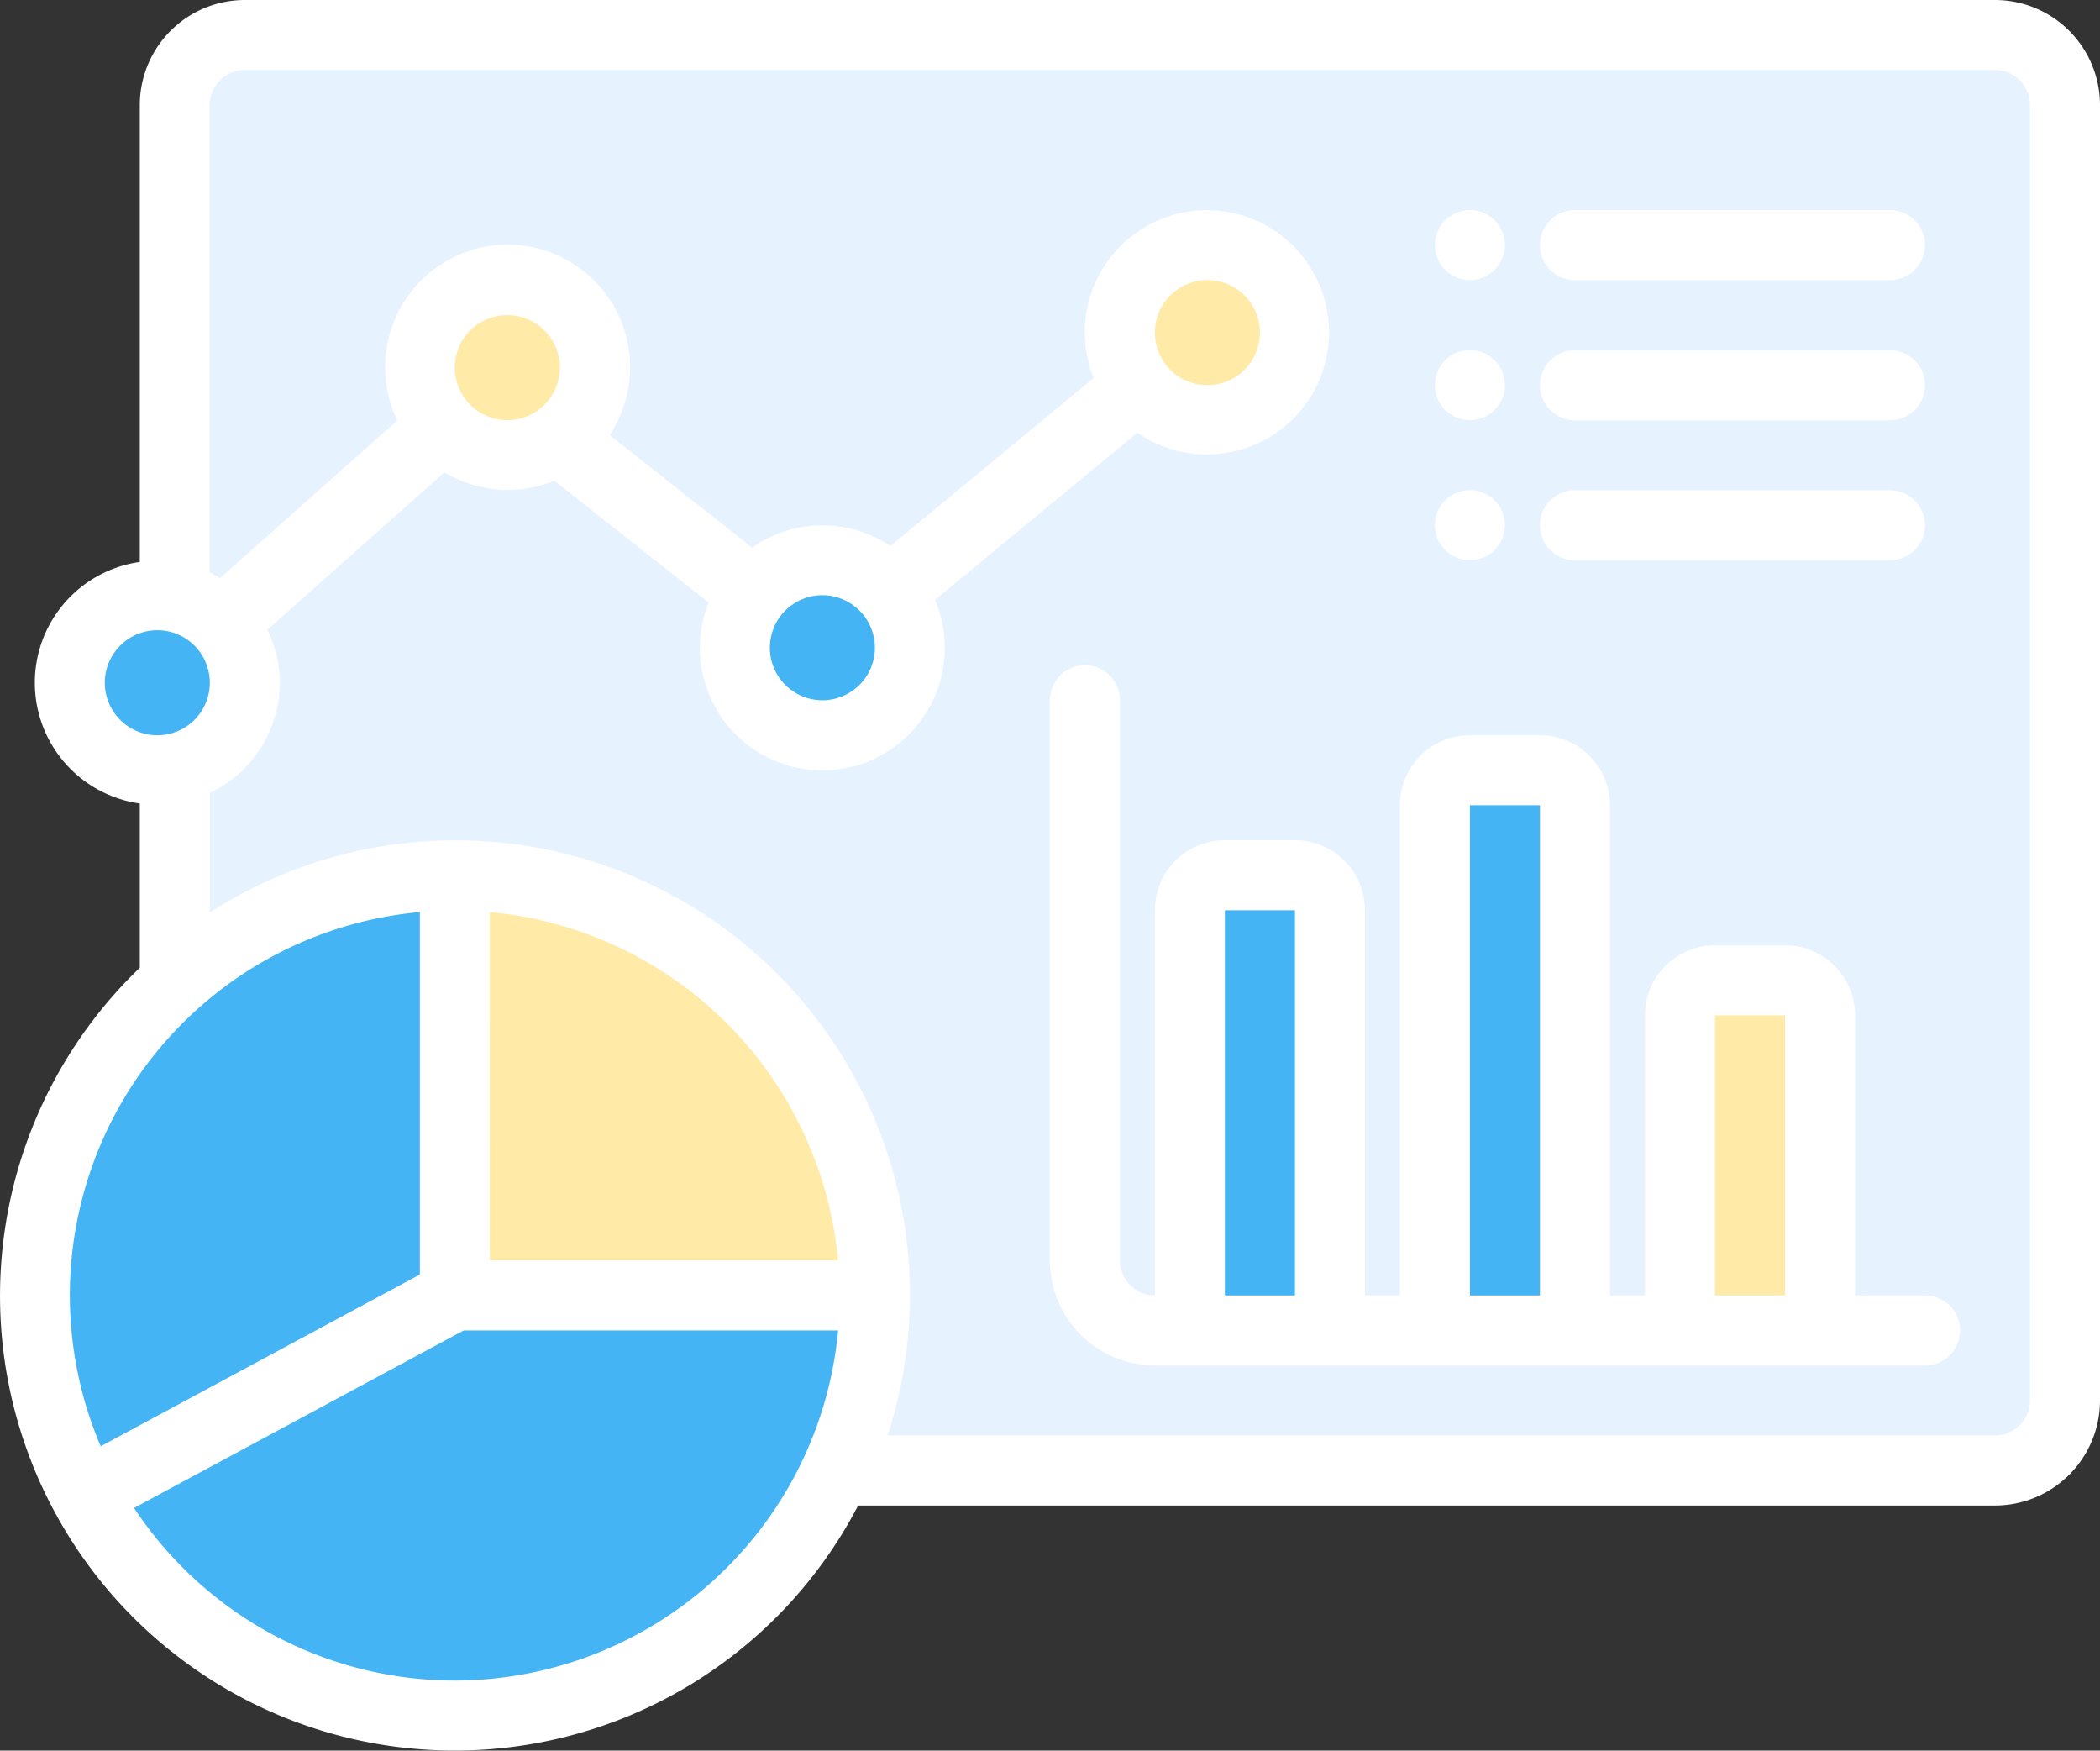 <svg xmlns="http://www.w3.org/2000/svg" width="80.709" height="67.264" viewBox="0 0 80.709 67.264">
                                                    <rect x="0" y="0" width="80.709" height="67.264" fill="#333333" stroke="none"/>
                                                    <g id="dashboard" transform="translate(-2.006 -7)">
                                                        <g id="Icon" transform="translate(3.343 8.16)">
                                                        <rect id="Rectangle_176664" data-name="Rectangle 176664" width="71.939" height="55.695" rx="2" transform="translate(5.624 0)" fill="#e6f3ff"></rect>
                                                        <path id="Path_1564150" data-name="Path 1564150" d="M19.143,32A16.145,16.145,0,0,0,4.929,55.8l14.215-7.654Z" transform="translate(-3 0.472)" fill="#44b4f5"></path>
                                                        <path id="Path_1564151" data-name="Path 1564151" d="M15,32V48.143H31.143A16.143,16.143,0,0,0,15,32Z" transform="translate(1.143 0.472)" fill="#ffeaa7"></path>
                                                        <path id="Path_1564152" data-name="Path 1564152" d="M4.434,51.654A16.144,16.144,0,0,0,34.792,44H18.648Z" transform="translate(-2.505 4.615)" fill="#44b4f5"></path>
                                                        <path id="Path_1564153" data-name="Path 1564153" d="M37.345,32h2.691a1.345,1.345,0,0,1,1.345,1.345V49.489H36V33.345A1.345,1.345,0,0,1,37.345,32Z" transform="translate(8.394 0.472)" fill="#44b4f5"></path>
                                                        <path id="Path_1564154" data-name="Path 1564154" d="M44.345,29h2.691a1.345,1.345,0,0,1,1.345,1.345V50.524H43V30.345A1.345,1.345,0,0,1,44.345,29Z" transform="translate(10.811 -0.564)" fill="#44b4f5"></path>
                                                        <path id="Path_1564155" data-name="Path 1564155" d="M51.345,35h2.691a1.345,1.345,0,0,1,1.345,1.345V48.453H50V36.345A1.345,1.345,0,0,1,51.345,35Z" transform="translate(13.228 1.508)" fill="#ffeaa7"></path>
                                                        <circle id="Ellipse_54049" data-name="Ellipse 54049" cx="3.481" cy="3.481" r="3.481" transform="translate(0.983 22.046)" fill="#44b4f5"></circle>
                                                        <circle id="Ellipse_54050" data-name="Ellipse 54050" cx="3.481" cy="3.481" r="3.481" transform="translate(14.907 9.282)" fill="#ffeaa7"></circle>
                                                        <circle id="Ellipse_54051" data-name="Ellipse 54051" cx="3.481" cy="3.481" r="3.481" transform="translate(41.594 8.122)" fill="#ffeaa7"></circle>
                                                        <ellipse id="Ellipse_54052" data-name="Ellipse 54052" cx="3.481" cy="2.901" rx="3.481" ry="2.901" transform="translate(26.51 20.885)" fill="#44b4f5"></ellipse>
                                                        </g>
                                                        <g id="Line" transform="translate(2.006 7)">
                                                        <path id="Path_1564156" data-name="Path 1564156" d="M75.988,56.775H73.3V46.013a2.691,2.691,0,0,0-2.691-2.691H67.917a2.691,2.691,0,0,0-2.691,2.691V56.775H63.881V37.941a2.691,2.691,0,0,0-2.691-2.691H58.5a2.691,2.691,0,0,0-2.691,2.691V56.775H54.464v-14.8a2.691,2.691,0,0,0-2.691-2.691H49.083a2.691,2.691,0,0,0-2.691,2.691v14.8a1.347,1.347,0,0,1-1.345-1.345V33.906a1.345,1.345,0,1,0-2.691,0V55.43a4.04,4.04,0,0,0,4.036,4.036h29.6a1.345,1.345,0,1,0,0-2.691Zm-26.906,0,0-14.8h2.693v14.8Zm9.417,0,0-18.834H61.19V56.775Zm9.417,0,0-10.762h2.693V56.775ZM61.19,16.417a1.345,1.345,0,0,1,1.345-1.345H74.643a1.345,1.345,0,0,1,0,2.691H62.536a1.345,1.345,0,0,1-1.345-1.345Zm-4.036,0A1.345,1.345,0,1,1,58.5,17.762,1.345,1.345,0,0,1,57.154,16.417ZM61.19,21.8a1.345,1.345,0,0,1,1.345-1.345H74.643a1.345,1.345,0,0,1,0,2.691H62.536A1.345,1.345,0,0,1,61.19,21.8Zm0,5.381a1.345,1.345,0,0,1,1.345-1.345H74.643a1.345,1.345,0,0,1,0,2.691H62.536a1.345,1.345,0,0,1-1.345-1.345ZM57.154,21.8A1.345,1.345,0,1,1,58.5,23.143,1.345,1.345,0,0,1,57.154,21.8Zm0,5.381A1.345,1.345,0,1,1,58.5,28.524,1.345,1.345,0,0,1,57.154,27.179ZM78.679,7H11.415a4.04,4.04,0,0,0-4.036,4.036V28.592a4.686,4.686,0,0,0,0,9.281v6.311A17.474,17.474,0,1,0,34.986,64.847H78.679a4.04,4.04,0,0,0,4.036-4.036V11.036A4.04,4.04,0,0,0,78.679,7ZM6.034,33.233a2.018,2.018,0,1,1,2.018,2.018A2.018,2.018,0,0,1,6.034,33.233Zm12.108,8.812V55.971l-12.266,6.6A14.786,14.786,0,0,1,18.141,42.045Zm2.691,0A14.813,14.813,0,0,1,34.217,55.43H20.832ZM19.487,71.573A14.792,14.792,0,0,1,7.158,64.942l12.669-6.822h14.39a14.813,14.813,0,0,1-14.73,13.453ZM80.024,60.811a1.347,1.347,0,0,1-1.345,1.345H36.119A17.462,17.462,0,0,0,10.07,42.062V37.469a4.7,4.7,0,0,0,2.691-4.236A4.652,4.652,0,0,0,12.28,31.2l6.807-6.051a4.716,4.716,0,0,0,4.225.321L29.24,30.15a4.706,4.706,0,1,0,8.7-.1l7.777-6.424a4.693,4.693,0,1,0-1.678-2.1l-7.809,6.451a4.711,4.711,0,0,0-5.318.064l-5.478-4.325a4.707,4.707,0,1,0-8.157-.561l-6.812,6.055c-.129-.078-.26-.15-.4-.216V11.036A1.347,1.347,0,0,1,11.415,9.69H78.679a1.347,1.347,0,0,1,1.345,1.345ZM22.931,22.552a2.018,2.018,0,1,1,0-2.854,2.018,2.018,0,0,1,0,2.854ZM35.039,33.315a2.018,2.018,0,1,1,0-2.854,2.018,2.018,0,0,1,0,2.854ZM46.983,18.353a2.018,2.018,0,1,1,0,2.854A2.018,2.018,0,0,1,46.983,18.353Z" transform="translate(-2.006 -7)" fill="#fff"></path>
                                                        </g>
                                                    </g>
                                                </svg>